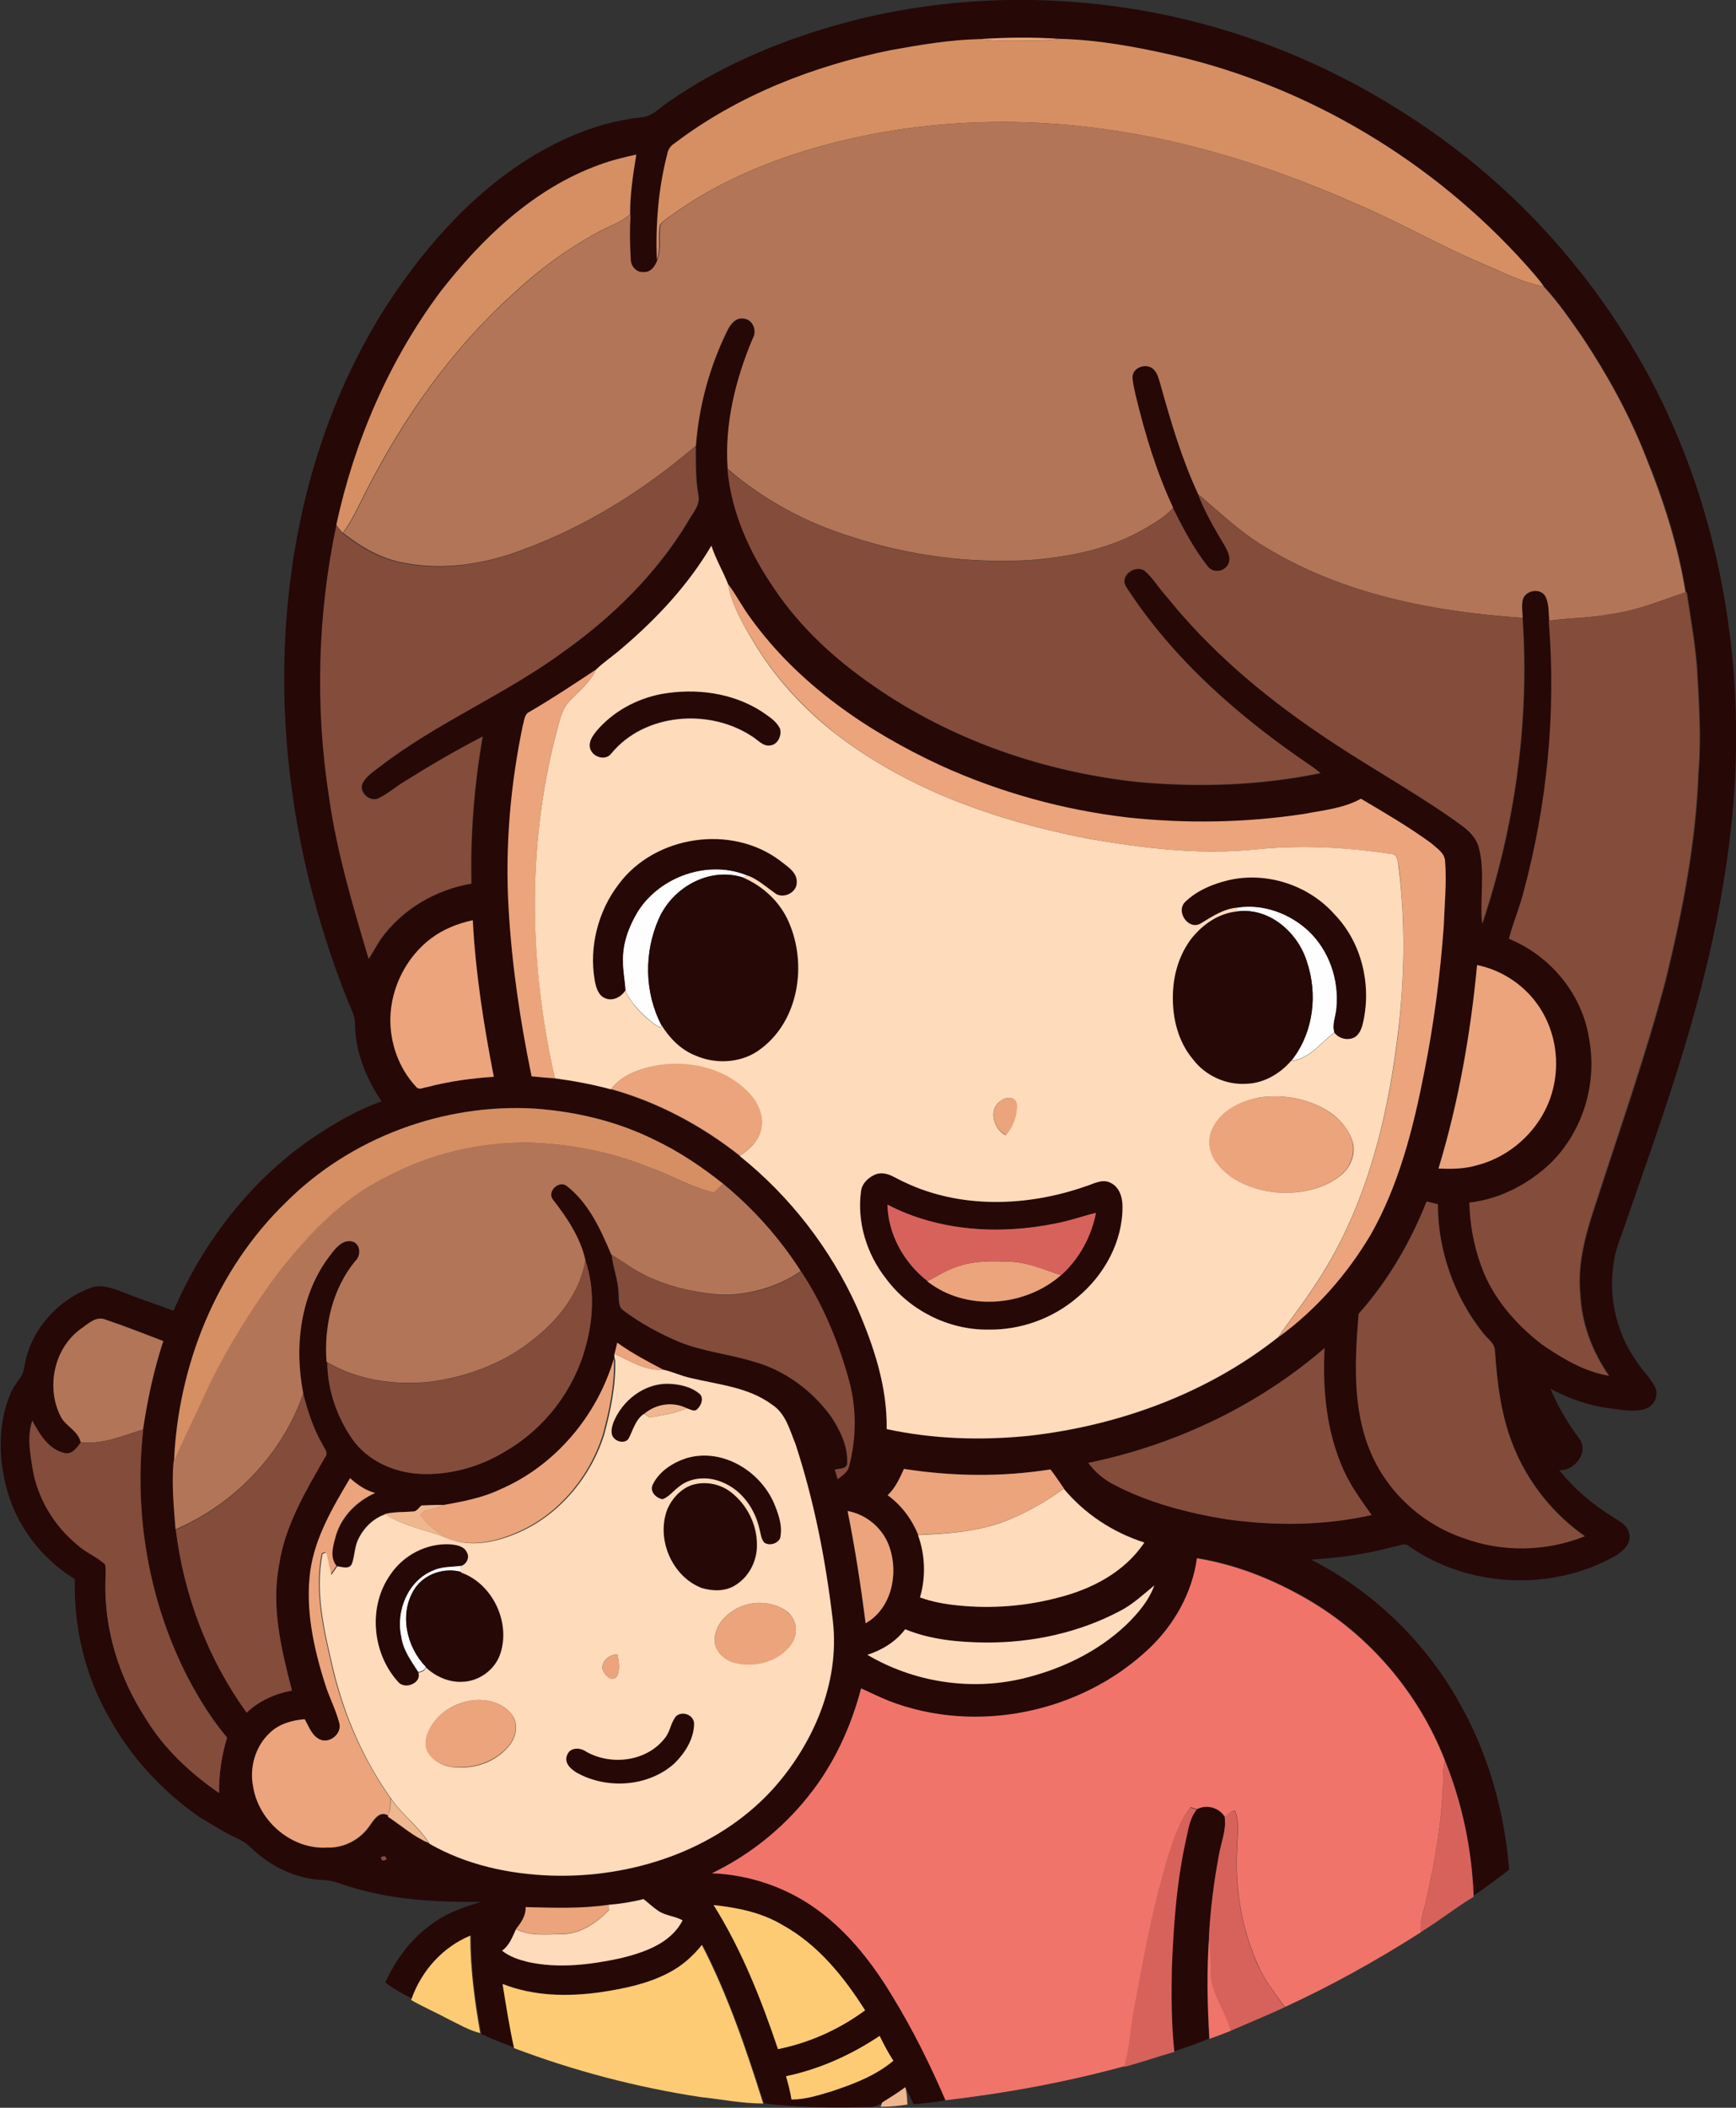<?xml version="1.0" encoding="utf-8"?>
<!-- Generator: Adobe Illustrator 19.2.0, SVG Export Plug-In . SVG Version: 6.00 Build 0)  -->
<svg version="1.1" id="Layer_1" xmlns="http://www.w3.org/2000/svg" xmlns:xlink="http://www.w3.org/1999/xlink" x="0px" y="0px"
	 viewBox="0 0 693.3 841.3" style="enable-background:new 0 0 693.3 841.3;" xml:space="preserve">
<rect x="0" y="0" width="693.3" height="841.3" fill="#333333" stroke="none"/>
<style type="text/css">
	.st0{fill:#FEFEFE;}
	.st1{fill:#260807;}
	.st2{fill:#D58F63;}
	.st3{fill:#EBA47B;}
	.st4{fill:#B37557;}
	.st5{fill:#844C3B;}
	.st6{fill:#FEDBBA;}
	.st7{fill:#D7625C;}
	.st8{fill:#EEB78E;}
	.st9{fill:#F0746A;}
	.st10{fill:#FCCB74;}
</style>
<path class="st0" d="M254.5,364.1c8.9-14.5,28.8-21.3,44.5-14.5c-0.6,0.1-1.9,0.4-2.6,0.5c-13.4-4.1-27.9,4.2-33.3,16.6
	c-5.9,13.3-5.8,29.4,1.1,42.4c-0.2,2-2.1-0.1-2.9-0.4c-4.7-3.6-9.1-7.9-11.6-13.4c-0.2-4-1.1-8-1-12
	C248.6,376.5,251,369.9,254.5,364.1z"/>
<path class="st0" d="M493.9,362.2c10.3-1.7,21.1,2.3,28.6,9.3c8.3,7.8,12.3,19.6,11.2,30.9c-0.2,3.2-1.8,6.5-0.8,9.7
	c-5.5,4-9.8,10.4-17,11.3l0.7-1.2c8-10.8,9.6-25.5,5.4-38.1c-3.5-11.8-15.1-22-28-20.3L493.9,362.2z"/>
<path class="st0" d="M173.1,626.6c3.4-1.5,7.2-1.2,10.8-1.8c0.1,0.7,0.3,2,0.3,2.6c-6.8-1.9-14.8,0.8-18.7,6.8
	c-6.2,9.7-3.2,23.1,4.5,31c-0.2,1.5-1.7,1.8-2.9,2.2c-2.9-4.5-6.2-8.9-6.9-14.4C158,642.9,163,630.6,173.1,626.6z"/>
<g>
	<g>
		<path class="st1" d="M340.7,8.2c47.8-12.1,98.7-10.7,146,3.1c37.8,11.1,73.2,30.2,103.6,55.3c27.3,22.7,50.2,50.7,67.3,81.8
			c22.2,40.7,33.8,86.8,35.5,133c1.7,42.3-5.6,84.5-17,125c-7.6,27.1-17.1,53.6-26.3,80.1c-2,6.2-4.9,12.2-5.5,18.7
			c-1.9,13.5,1.6,27.7,9.7,38.8c2.2,3.2,5,5.9,6.8,9.3c1.8,3.1,0.2,7.5-3.1,8.8c-4.8,1.9-10.1,0.5-15.1,0
			c-8.2-1.1-16.1-3.9-23.4-7.8c3,7.1,6.9,13.8,11.5,19.9c4,5.5-1.9,13-8,12.6c5.7,7.2,12.7,13.2,20.5,18.1c2.9,2,6.8,3.5,7.5,7.4
			c0.8,4.1-2.8,7.1-5.9,8.9c-25.4,14.2-58.9,12.5-82.6-4.4c-1.7-1-3.7,0.4-5.4,0.5c-10.8,3-22,4.5-33.2,5.2
			c24.5,12.5,45.1,32.3,58.7,56.2c11.9,20.6,18.5,44,20.4,67.6c-4.6,3.5-9.3,7-14.1,10.3c-0.7-18.5-4.6-37-11.5-54.2
			c-10.5-26.9-30.2-50-55.2-64.4c-13.6-7.8-28.3-13.7-43.8-16.2c-1.9,13.9-9.2,26.7-19.3,36.3c-27.1,25.6-69,34.3-103.8,20.8
			c-3.8-1.5-7.5-3.3-11.1-5c-4.1,15.6-11,30.6-21.2,43.2c-10.2,13-23.5,23.5-38.4,30.6c15.1,0.6,30.1,5.7,42.3,14.7
			c12.6,9.1,22.2,21.7,30.1,34.9c8,13.1,14.9,26.9,20.9,41c-4.2,0.8-8.5,1.2-12.7,1.6c-0.9-2-2-3.9-2.8-5.9l-0.3-1
			c-3,2.2-6.1,4.1-9.2,6.1c-1.4,0.8-2.9,1.8-4.6,1.9c-14.3,0.3-28.7,0.4-42.9-1.5c-6.8-21.6-14.1-43.1-24.5-63.3
			c-3.7,4.5-8.1,8.5-13.3,11.2c-8.5,4.4-17.9,6.3-27.2,7.7c-13,1.9-26.7,1.6-39-3.3c1.4,8.6,2.8,17.1,4.6,25.6
			c-4.5-1.8-9-3.4-13.4-5.5l-0.1-0.6c-2.4-12.8-4.1-25.8-4-38.9c-11,4.6-19.6,14.2-23.5,25.4c-3.7-1.9-7.5-3.9-10.8-6.5
			c4.3-9.7,11.1-18.4,19.9-24.3c5.5-3.8,11.9-5.9,18.3-7.9c-18,0.2-36.3-0.8-53.6-6.4c-3-1.1-6.1-2.2-9.4-2.3
			c-11-0.4-21.4-5.6-29.2-13.2c-1.6-1.6-3.5-2.7-5.5-3.6c-5.1-2.3-9.8-5.5-14.7-8.3c-14.8-10.3-27.4-23.9-36.1-39.7
			c-9.6-16.7-14.2-36.1-13.7-55.3c-13.7-8.4-24.1-22.2-27.7-38c-2.9-12-2.8-25.3,2.3-36.7c1.3-3.3,4.5-5.7,5.1-9.3
			c2-14.5,12.8-27.1,26.4-32.2c5.2-2,10.5,0.8,15.3,2.5c5.9,2.4,12.1,4.3,18,6.6c12-27.9,31.5-53,56.9-69.9
			c8.2-5.4,16.8-10.4,26.2-13.7c-6.1-9.1-10.5-19.6-10.6-30.6c0.1-3-1.2-5.6-2.4-8.3c-22.2-55-31.3-115.7-22.7-174.6
			c5.8-40.4,20.1-80,44-113.4c17.3-24.2,39.3-46,66.9-58.1c9.1-4,18.7-6.7,28.6-7.8c4.3-0.2,7.2-3.8,10.6-6
			C288.8,25.4,314.5,15,340.7,8.2z M355.8,20c-30.8,6.3-61,18-86.2,37.1c-1.5,1-2.6,2.4-2.9,4.2c-3.6,13.8-4.7,28.1-4.2,42.3
			c-0.8,2.5-2.7,5.3-5.7,5c-2.9,0.3-5.1-2.5-5-5.3c-0.4-5.9-0.4-11.8-0.1-17.7c0-8,1.2-16,2.5-23.9c-5,1.1-10,2.3-14.8,4.1
			c-26,9.3-46.7,29.2-63.3,50.8c-20.5,27.5-34.4,59.7-41.6,93.1c-7.5,35.6-8.4,72.5-2.9,108.5c3.1,22,9.5,43.3,15.8,64.5
			c1.7-2.6,3.1-5.4,4.9-8c8.5-11.7,21.8-19.6,36.1-22c-0.5-19.6,1.1-39.3,4.5-58.7c-10.7,5.5-21.1,11.6-31.3,18
			c-3.5,2.1-6.5,4.8-10.2,6.6c-3.5,1.7-8.2-2.5-6.4-6.1c1.5-2.8,4.3-4.5,6.7-6.4c23-17.8,50.4-29,73.8-46.2
			c19.4-13.9,36.9-31,49.3-51.6c1.8-3.4,5.2-6.7,4.2-10.9c-1.1-6.4-0.9-12.9-1-19.3c1.2-16,5.5-31.7,12.6-46.1
			c1.2-2.4,3.2-5.1,6.3-4.7c3.8,0.2,5.7,4.8,3.8,8c-6.9,16.3-11.3,34.1-10,52c1.5,17.3,8.9,33.5,18.6,47.7
			c10.5,15.6,24.6,28.5,40,39.1c30.9,21.4,67.5,34,104.7,38.1c24.5,2.3,49.4,1.5,73.5-3.5c-1.1-0.9-2.2-1.8-3.4-2.6
			c-28.6-19.4-55.4-42.6-74.2-71.7c-2.9-4.4,3.5-9.1,7.4-6.4c3.4,2.9,5.7,6.9,8.7,10.2c16.9,21.1,37.7,38.9,60.1,54.1
			c17.5,12.1,36.2,22.2,53.7,34.4c4.4,3.2,9.6,6.3,11,11.9c2.6,9.9,0.3,20.2,1.3,30.2c13.1-39.1,18.9-80.8,16.1-122
			c-0.1-2.4-0.5-4.9,0-7.2c0.9-3.8,6.9-5,9-1.5c1.6,3,1.3,6.5,1.6,9.8c3,36.3-0.6,73.2-10.1,108.4c-1.6,6.3-4.2,12.2-5.8,18.5
			c16.4,6.7,29.3,22.1,32,39.8c3.4,17.8-2.4,37-15.3,49.7c-8.8,8.4-20.4,14.4-32.5,15.8c0.2,8.7,1.7,17.4,4.8,25.5
			c4.5,12.5,13.6,23,24,31c8.2,5.6,17,11,26.9,12.6c-6.7-9.6-11-21-11.5-32.7c-1.3-12.5,2.4-24.7,6.3-36.4
			c9.5-29.4,19.8-58.5,27.7-88.4c6.7-27.3,12.2-55.1,13.2-83.3c1.1-14,0.2-28-0.6-42c-0.8-10.1-2.6-20-4.1-30l-0.4,0.1
			c-3-18.7-8.8-36.9-16-54.4c-6.6-16.8-15.4-32.7-25.4-47.7c-4.8-6.9-9.6-13.9-15.3-20c-2-3.1-4.5-5.8-7-8.5
			C572.6,64.6,523,34.7,468.9,22.2c-14.9-3.3-30.1-6.2-45.4-6.6c-10.7-0.7-21.4-0.7-32,0.1C379.3,15.9,367.5,17.9,355.8,20z
			 M248.2,258.9c-3.3,2.9-7,5.3-10.1,8.4c-8.8,5.8-17.5,11.6-26.6,16.9c-2.1,0.9-2.1,3.4-2.6,5.4c-5,23.9-7,48.5-5.7,72.9
			c1.2,22.6,4.6,45,9.2,67.2c3.1,0.3,6.2,0.6,9.3,0.8c7.6,1,15.1,2.4,22.4,4.4c18.7,5.2,36.2,14.6,51.4,26.6
			c20.1,16,36.2,36.9,46.8,60.3c6.7,15.3,12.2,31.8,11.9,48.7c18.5,4,37.8,4.6,56.6,2.7c36-4,71.5-16.9,99.9-39.5
			c14.9-10.8,27.2-24.9,36.6-40.6c11.5-20.2,17.2-42.9,21.6-65.6c3.8-19.1,6.3-38.5,7.7-58c0.3-8.6,1.3-17.3,0.5-25.9
			c-0.3-3.2-3.4-5-5.6-7c-8.9-6.5-18.5-12.1-28-17.7c-7,3.9-15.2,4.7-22.9,6.1c-23.1,3.5-46.8,3.9-70.1,1.4
			c-25.8-3.1-51.3-10.1-74.9-20.8c-29.1-13.5-56.7-32.3-75.7-58.6c-3.4-4.4-5.9-9.4-9.2-13.9c-2.1-5.1-4.9-9.9-6.6-15.2
			C274.8,233.5,262.1,247.1,248.2,258.9z M172.1,374.6c-9.8,7.4-15.9,19.4-16.1,31.7c-0.3,10,3.4,20.1,10.3,27.5
			c1,1.5,3,0.2,4.4,0.1c8.7-2.3,17.6-3.6,26.6-4.1c-4.1-20.6-7.4-41.5-8.4-62.5C182.8,368.6,177,370.9,172.1,374.6z M589.9,385.2
			c-2.6,27.5-7.4,54.8-15.5,81.3c5.1,0.2,10.3,0.2,15.3-1.3c15-3.9,27.5-16.5,30.7-31.7c2.5-11.4,0-23.8-6.9-33.1
			C607.9,392.6,599.3,387.1,589.9,385.2z M114.2,479.9C86.4,506.8,71,545.2,69.4,583.6c-0.8,9,0,18,0.8,26.9
			c3.3,26.2,12.9,51.7,28.3,73c5-4.7,11.4-7.6,18.1-8.8c-4.3-16.3-8.4-33.4-5.1-50.3c2.4-15.6,10.6-29.3,18.3-42.8
			c1.6-1.8-0.4-3.6-1.1-5.3c-3.6-6.2-5.8-13.1-7.6-20.1c-3.8-18.9-1.2-39.9,11-55.4c2.1-2.8,5.2-6.5,9.2-5c2.8,1.4,2.8,5.6,0.6,7.6
			c-9.2,11.1-12.5,26-11.5,40.2l0.3,0.2c0.1,10.8,3.8,21.7,10,30.6c6.1,8.7,16.6,13.4,27,13.9c12.1,0.6,24.4-2.9,34.6-9.3
			c15.4-9,27-24.3,31.6-41.5c3.1-11.1,3.6-23.4-0.1-34.4c-2-9.1-7.2-16.9-12.9-24.1c-2.6-3.2,2.3-8.1,5.5-5.5
			c8.8,6.8,13.5,17.3,17.7,27.3l0.1,0.1c0.5,5.2,2.7,10.2,2.7,15.5c0.2,2.3-0.2,5.2,2,6.7c6.7,5,14.1,9,21.7,12.3c9.6,4,20.1,5,30,8
			c12.5,3.4,23.5,11.5,31.1,21.9c3.7,5.5,6.9,12,6.5,18.9c-0.3,2.3-3.3,1.8-4.9,2.4c0.4,1.3,0.8,2.5,1.1,3.8
			c1.6-1.3,3.7-2.5,4.4-4.7c3-11.2,3.2-23.1,0.2-34.3c-4.2-15.5-10.4-30.6-19.3-44c-8.5-13.1-19-25-31.1-34.9
			c-8.5-6.8-17.6-12.9-27.5-17.6c-14.8-7.3-31.1-11.2-47.5-12.4C177.3,440.2,140.1,454,114.2,479.9z M542.6,524.4
			c-1.4,18.2-2.5,37.3,4.6,54.5c6.6,16.2,20.4,29.1,37,34.8c15.6,5.9,33.3,5.5,48.8-0.6c-12.6-8.9-22.6-21.3-28.4-35.6
			c-5-12.1-6.6-25.3-7.5-38.3c0-3.3-3.2-5-4.9-7.4c-11.4-14.4-17.9-32.8-17.9-51.2c-1.5-0.4-3-0.8-4.5-1.1
			C563.2,495.9,554.2,511.3,542.6,524.4z M32,530.6c-10.6,7.9-13.7,23.6-7.5,35.1c2.1,3.7,6.8,5.5,7.8,9.9c-1.5,2.2-3.4,5-6.5,4.3
			c-6.4-1.4-10-7.5-12.9-12.9c-2.1,6.2-1,12.8,0.1,19.1c2,11.8,8.5,22.6,17.7,30.2c3.4,3.2,7.9,4.8,11.3,8c0.4,2.3,0.2,4.6,0.1,6.9
			c-0.5,19.3,5.6,38.5,16.1,54.6c7.3,12,17.8,21.8,29.3,29.7c-0.1-7.5,1-15,3.2-22.1c-6.1-7.2-11.1-15.3-15.5-23.6
			c-15.7-30.3-21.8-65.4-18-99.3c1.8-12,4.3-23.8,8.1-35.3c-7.6-3-15.2-5.9-22.9-8.5C38.4,525,35.1,528.6,32,530.6z M245.4,540.4
			c0,0.6-0.1,1.7-0.1,2.3v-0.5c-6.8,22.8-23.5,42.8-45.4,52.3c-7.1,3.4-14.8,4.8-22.5,6.2c-3,0-6,0.1-9,0.2c-1,0.9-1.8,2.5-3.4,2.4
			c-3.8,0.3-7.5,0.1-11.2,1c-4.9,1.6-8.8,5.6-11,10.2c-1.4,3-1.3,6.4-2.4,9.5c-0.9,2.5-4,1.2-5.9,1.1c-2.9-3.6-1.4-8.4-0.2-12.3
			c2.4-7.6,8.5-13.6,15.6-16.8c-3.8-1-7.1-3.3-10-5.9c-6.9,11.6-14,23.6-15.8,37.2c-2,15.2,1.3,30.5,5.9,45
			c1.6,5.2,4.1,10.1,5.6,15.3c1.5,4.2-3.6,8.6-7.6,6.9c-3.2-1.5-4.4-5.2-6.1-8.1c-5,0.4-10.1,1.9-13.8,5.3c-5.9,5.4-8.4,14-6.8,21.7
			c2.2,13.7,15.5,25.1,29.5,24.2c6.8,0.2,13.5-3.4,17.2-9c1.6-2.3,3.9-5.8,7.2-3.8l-0.1,0.5c5.4,3.5,10.3,8,16.3,10.5l0.1,0.2
			c14.7,8.4,31.7,12.1,48.4,12.7c32.2,1.1,65.9-9.9,88.2-33.9c16.6-18.1,27.4-42.9,24.5-67.8c-2.8-23.9-7.3-47.7-14.9-70.5
			c-2.3-5.6-3.9-12.2-9.3-15.7c-9.4-7.1-21.5-8-32.6-10.7c-3.7-0.8-7.2-2.5-10.9-3.3c-6.3-3.4-12.6-6.6-18.4-10.8
			C246.1,537.4,245.7,538.9,245.4,540.4z M434.6,583.9c2.8,3.8,6.4,6.8,10.6,8.9c13.9,7.1,29.2,11.1,44.5,13.6
			c19.2,2.7,39,2.6,58-1.7c-3.9-5.7-8.1-11.2-11-17.5c-7-15.3-8.7-32.5-7.8-49.1C502.2,561.2,469.2,576.8,434.6,583.9z M361,586.3
			c-1.7,3.8-3.4,7.6-6.5,10.5c5.5,4,9.6,9.5,12.2,15.8c2.8,8,3.2,16.8,0.8,24.9c4.9,1.8,10,2.7,15.2,3.2c13.5,1.4,27.2,0.3,40.3-3.2
			c13.3-3.4,26.3-10.2,34.1-21.9c-12.5-4-23.8-11.4-32.2-21.5c-1.8-2.5-3.4-5.2-5.4-7.6C400.1,589.6,380.3,589.3,361,586.3z
			 M338.5,603.1c2.9,14.8,5.2,29.8,7.2,44.8c10.3-5.8,13.3-19.6,9.6-30.2C352.9,610.2,346.3,604.6,338.5,603.1z M447.3,643
			c-16.4,8.7-35.1,12.7-53.5,12.7c-10.9-0.1-22.1-1.1-32.3-5.3c-3.8,5-9.2,8.3-15.1,10.2c18.4,10.8,40.8,14.3,61.5,9.6
			c15.4-3.6,30.4-10.6,41.9-21.6c4.6-4.5,9-9.6,11.2-15.7C456.6,636.4,452.4,640.4,447.3,643z M152.1,741.4c0.2,1.3,1,1.5,2.3,0.7
			C154.1,740.8,153.4,740.6,152.1,741.4z M243,760.3c-11,1.6-22.1,1.1-33.1,0.9c0.2,3.4-1.8,6.2-3.8,8.8c-1.5,3.1-2.7,6.5-5.6,8.6
			c3,2.4,6.7,3.6,10.3,4.5c12.2,2.7,25,1.2,37.1-1.5c9.4-2.3,20-5.9,24.7-15.1c-3.2-1.8-7.1-1.8-10-4c-2-1.4-3.7-3.1-5.6-4.5
			C252.4,759.2,247.7,759.9,243,760.3z M285,760.4c11.2,17.9,18.9,37.6,25.7,57.5c12.6-2.6,24.5-7.9,34.8-15.5
			c-8.5-13.4-18.8-26.2-32.9-34C304.3,763.4,294.6,761.4,285,760.4z M313.9,828.7c0.9,3.1,1.7,6.2,2.2,9.4c5.5,0,10.9-1.8,16.1-3.3
			c8.7-2.9,17.5-6.2,24.6-12.2c-2.1-3.1-3.8-6.5-5.5-9.9C340,820.2,327.3,825.9,313.9,828.7z"/>
	</g>
	<path class="st1" d="M452.3,150.4c0.2-3.9,5.7-5.6,8.4-2.9c1.5,1.5,2,3.6,2.6,5.5c4.2,15,8.6,30.1,15.2,44.3
		c2.8,7.2,6.7,14,10.7,20.6c1.3,2.3,2.9,5.5,1,8c-1.9,2.6-6,2.8-7.9,0.1c-5.6-7-9.8-15.1-13.8-23.2c-6.7-14.4-11.3-29.6-15-45
		C452.9,155.3,452.3,152.8,452.3,150.4z"/>
	<path class="st1" d="M264.2,277c13.5-2.4,28.2-0.6,39.9,6.9c2.7,1.9,5.8,3.7,7.3,6.8c0.8,2.6-0.7,6.2-3.6,6.7
		c-3.1,0.7-5.2-2.2-7.6-3.6c-17-11.3-42.8-9.4-56.1,6.8c-2.4,3.3-7.9,1.5-8.6-2.3c-0.5-2.5,1.1-4.8,2.6-6.6
		C244.8,284.1,254.2,278.9,264.2,277z"/>
	<path class="st1" d="M247.1,352.9c14.5-19.4,45-23.9,64.4-9.3c2.8,2.3,6.9,4.5,6.7,8.7c0.1,4.2-5.5,6.8-8.7,4.3
		c-3.4-2.5-6.6-5.3-10.5-6.9c-15.7-6.9-35.6,0-44.5,14.5c-3.4,5.8-5.9,12.4-5.7,19.2c-0.1,4,0.8,8,1,12c-1.6,2.6-4.9,4.4-7.9,3.1
		c-2.9-1.1-3.8-4.4-4.3-7.2C235.2,377.9,238.8,363.6,247.1,352.9z"/>
	<path class="st1" d="M263.1,366.8c5.4-12.4,19.9-20.7,33.3-16.6c8.1,3.4,15.1,9.7,18.6,17.9c7.4,16.8,4.1,39.1-11.1,50.6
		c-7.3,5.7-17.8,6.4-26.2,2.7c-5.7-2.3-10.2-7-13.5-12.1C257.3,396.2,257.2,380.1,263.1,366.8z"/>
	<path class="st1" d="M490.7,351.3c15.2-3.5,32,2,42.4,13.7c10.6,11.1,14.6,27.6,11.5,42.5c-0.5,2.4-1.2,4.9-3.3,6.4
		c-2.7,1.6-6.4,0.8-8.3-1.7c-1.1-3.2,0.5-6.5,0.8-9.7c1.2-11.2-2.9-23.1-11.2-30.9c-7.5-7-18.3-11-28.6-9.3
		c-5.4,0.5-9.9,3.6-14.4,6.3c-4.9,3-10.2-4.9-6.1-8.7C478.1,355.3,484.4,352.7,490.7,351.3z"/>
	<path class="st1" d="M475.9,374.5c4.5-5.6,10.8-10,18.1-10.7c12.9-1.8,24.4,8.4,28,20.3c4.2,12.6,2.6,27.3-5.4,38.1
		c-4.6,5.8-11.4,10.1-18.9,10.3c-8.1,0.6-16.4-3.3-21.3-9.8c-5.9-7-8.2-16.4-8-25.4C468.5,389.3,470.9,381,475.9,374.5z"/>
	<g>
		<path class="st1" d="M349.8,468.7c4.2-1.5,7.9,1.7,11.5,3.2c22.5,10.7,49.1,9.7,72.3,1.6c3.2-1,6.8-3.2,10.1-1.3
			c3.4,1.7,4.6,5.7,4.6,9.3c0.1,14.1-7.4,27.6-18.1,36.4c-9.8,8.4-22.6,13-35.5,12.8c-15.9,0.2-31.5-7.7-40.9-20.4
			c-7.7-9.8-11.6-22.7-9.9-35.1C344.5,472.1,347.1,469.8,349.8,468.7z M354.4,480.8c0.2,12,6.6,23.3,15.9,30.6
			c15.4,12.2,39,10.4,53.4-2.4c7.2-6.5,12.1-15.4,13.9-24.9c-5.4,1.3-10.5,3.2-16,4.2C399.3,492.9,375,491.5,354.4,480.8z"/>
	</g>
	<path class="st1" d="M245,567.7c3.5-8.6,12.2-15.4,21.7-15.2c4.5,0.1,9.4,1.1,12.9,4.2c1.5,1.7,0.4,4.4-1,5.8
		c-1.1,1.5-3,0.1-4.4-0.2c-5.5-2.8-12.3-1.9-17,2.2c-3.3,2.2-4.3,6.2-6,9.6c-1.1,2.3-4.6,1.8-6,0.1
		C243.6,572.2,244.3,569.6,245,567.7z"/>
	<path class="st1" d="M274.2,582c14.7-4.3,30.2,5.6,35.5,19.3c1.6,4.1,3,8.6,1.9,12.9c-1.2,2.1-4.4,3-6.3,1.6
		c-1.3-1.5-1.4-3.6-1.9-5.4c-1.8-8-7.1-15.6-14.9-18.7c-5.6-2.5-12.7-2.1-17.5,2c-2.1,1.5-3.8,3.8-6.3,4.8c-2.6-0.5-5.3-3.2-3.9-5.9
		C263.3,587.2,268.7,583.7,274.2,582z"/>
	<path class="st1" d="M276.1,592.8c5.2-1.7,11.3-0.7,15.6,2.6c6.4,4.9,10.5,12.8,10.5,20.9c0.2,6.4-2.9,12.8-8.4,16.2
		c-4,2.7-9.3,2.6-13.8,1.2c-11.9-4.7-18.2-19.7-13.5-31.6C268.4,598.1,271.8,594.4,276.1,592.8z"/>
	<path class="st1" d="M155.9,628.5c5.2-7.7,14.5-12.6,23.8-12.2c2.5,0.2,5.6,0.7,6.8,3.3c1.2,2.1-0.3,4.9-2.6,5.4
		c-3.6,0.5-7.4,0.2-10.8,1.8c-10.2,4-15.2,16.3-12.9,26.6c0.7,5.4,4,9.9,6.9,14.4c1.3,4.2-5.6,7-8.2,3.5
		C148.6,659.8,146.9,641.1,155.9,628.5z"/>
	<path class="st1" d="M165.6,634.3c3.9-6.1,11.9-8.7,18.7-6.8c12.4,4.4,19.7,19.6,15.7,32.1c-2,6.5-8.4,11.3-15.2,11.5
		c-5.5,0.4-10.8-2-14.7-5.8C162.3,657.4,159.3,644,165.6,634.3z"/>
	<path class="st1" d="M270.1,684.9c2.7-2.2,7.3-0.2,7.1,3.4c-0.2,6-3.6,11.5-7.9,15.6c-10.4,9.3-26.9,10.4-38.9,3.7
		c-2.4-1.3-5.3-4-3.9-7.1c1.2-3.1,5.2-3.1,7.5-1.4c9.9,5.7,24.2,4.1,31.4-5.2C267.7,691.3,267.8,687.5,270.1,684.9z"/>
	<path class="st1" d="M477.9,722.2c4-2,8.8-0.7,11.2,3.1c0.7,5.1-1.5,10-2.3,15c-2,10.8-3.4,21.7-4,32.6c-1,13.6-0.7,27.2,0.1,40.8
		c-4.6,1.9-9.3,3.5-14,5.1c-1.2-11.1-1.2-22.3-1-33.4c0.7-17.7,2-35.5,6-52.8C474.8,729,475.6,725.2,477.9,722.2z"/>
</g>
<g>
	<path class="st2" d="M355.8,20c11.7-2.1,23.5-4.1,35.4-4.4c3.5,0.4,7,0.7,10.6,0.6c7.2-0.2,14.4,0.4,21.5-0.7
		c15.3,0.4,30.5,3.2,45.4,6.6c54.1,12.5,103.8,42.4,140.8,83.7c2.4,2.8,4.9,5.5,7,8.5c-8.7-1.5-16.5-5.8-24.5-9.1
		c-17.3-7.3-33.6-16.8-50.9-24.1C506.9,66,470.9,54.8,433.7,50.6c-39.1-4.5-79.4-1.2-116.9,11.1c-16.8,5.6-33.1,13.1-47.5,23.4
		c-2,1.4-4.1,2.7-5.7,4.5c-1.1,4.6,0.4,9.6-1.3,14.1c-0.5-14.2,0.6-28.5,4.2-42.3c0.3-1.8,1.4-3.3,2.9-4.2
		C294.7,38,324.9,26.3,355.8,20z"/>
	<path class="st2" d="M239.3,65.8c4.8-1.8,9.8-3,14.8-4.1c-1.3,7.9-2.5,15.9-2.5,23.9c-3.9,3.3-8.8,4.8-13.2,7.3
		c-12.2,6.6-23.4,14.9-33.5,24.4c-24.5,22-43.7,49.3-58.6,78.5c-3,5.7-5.5,11.7-9.4,16.9c-0.9-1-1.8-2.1-2.6-3.2
		c7.2-33.4,21.1-65.6,41.6-93.1C192.5,95.1,213.2,75.2,239.3,65.8z"/>
	<path class="st2" d="M114.2,479.9c25.9-25.9,63.1-39.6,99.6-37.4c16.4,1.2,32.8,5.1,47.5,12.4c9.9,4.7,19,10.8,27.5,17.6
		c-1.2,1.1-2.4,2.3-3.6,3.5c-8.9-1.9-16.8-6.9-25.3-9.8c-15.3-6.3-31.7-9.5-48.1-10.1c-20.1-0.3-40.4,4.5-58.1,14.1
		c-17,8.4-30.3,22.5-41.8,37.3c-10.8,14.4-20.4,29.7-28.3,45.9c-4.6,10.2-9.6,20.2-14.1,30.4C71,545.2,86.4,506.8,114.2,479.9z"/>
</g>
<g>
	<path class="st3" d="M391.2,15.6c10.6-0.7,21.4-0.8,32-0.1c-7.1,1-14.3,0.5-21.5,0.7C398.2,16.3,394.7,16,391.2,15.6z"/>
	<path class="st3" d="M290.7,233c3.3,4.4,5.9,9.5,9.2,13.9c19,26.3,46.6,45.1,75.7,58.6c23.7,10.8,49.1,17.8,74.9,20.8
		c23.3,2.5,46.9,2.1,70.1-1.4c7.8-1.5,15.9-2.2,22.9-6.1c9.5,5.6,19.1,11.2,28,17.7c2.2,2,5.3,3.8,5.6,7c0.7,8.6-0.2,17.3-0.5,25.9
		c-1.4,19.5-3.9,38.9-7.7,58c-4.4,22.6-10.1,45.4-21.6,65.6c-9.4,15.7-21.7,29.8-36.6,40.6c4.5-6.8,9.7-13.1,14.1-20
		c19.9-29.4,29.1-64.7,33.4-99.6c2.7-22.4,3.2-45.2,0.5-67.7c-0.5-2.2-0.4-5.5-3.3-5.5c-18-2.6-36.4-3.6-54.6-1.7
		c-22.2,2.2-44.6-0.6-66.4-4.4c-36.4-7.1-72.8-19.7-102.1-43c-12.3-10.1-23.3-22-31.4-35.7C296.5,248.9,292.2,241.4,290.7,233z"/>
	<path class="st3" d="M211.5,284.1c9.1-5.3,17.8-11.1,26.6-16.9c-2.4,4.9-6.5,8.4-10.3,12.3c-4,3.9-4.6,9.7-6.1,14.9
		c-11.3,44.4-10.1,91.4-0.1,136c-3.1-0.2-6.2-0.5-9.3-0.8c-4.6-22.2-7.9-44.6-9.2-67.2c-1.4-24.4,0.7-49,5.7-72.9
		C209.4,287.6,209.4,285,211.5,284.1z"/>
	<path class="st3" d="M172.1,374.6c4.9-3.7,10.7-6,16.7-7.3c1.1,21,4.4,41.9,8.4,62.5c-9,0.6-17.9,1.8-26.6,4.1
		c-1.4,0.1-3.3,1.4-4.4-0.1c-6.9-7.3-10.5-17.5-10.3-27.5C156.2,394.1,162.3,382,172.1,374.6z"/>
	<path class="st3" d="M589.9,385.2c9.4,1.9,18,7.4,23.7,15.1c7,9.4,9.4,21.8,6.9,33.1c-3.2,15.3-15.7,27.9-30.7,31.7
		c-5,1.5-10.2,1.5-15.3,1.3C582.5,440,587.3,412.7,589.9,385.2z"/>
	<path class="st3" d="M262.7,425.1c12.2-2.1,25.6,0.8,34.8,9.3c4.3,4,7.8,9.8,6.7,15.8c-0.9,4.9-4.8,8.4-8.7,11.1
		c-15.2-12-32.7-21.4-51.4-26.6C248.4,428.8,255.8,426.5,262.7,425.1z"/>
	<path class="st3" d="M503.1,438c9.6-1.3,19.9,0.5,28,6c4.2,2.8,7.6,6.9,9,11.8c1.3,5.1-1.1,10.7-5.3,13.8
		c-7.5,5.7-17.5,7.2-26.7,6.2c-8.4-1.2-17.1-4.6-22.3-11.6c-3.2-4-3.9-9.7-1.5-14.2C487.9,442.9,495.7,439.3,503.1,438z"/>
	<path class="st3" d="M399.7,439.4c1.9-1.8,6.1-1.8,6.5,1.3c0.2,4.5-1.4,9.1-4.5,12.3C396.8,450.9,394.6,442.5,399.7,439.4z"/>
	<path class="st3" d="M382.7,505.4c6.8-2.3,14-2.1,21-1.8c7,0.3,13.5,3.2,20,5.4c-14.5,12.7-38.1,14.5-53.4,2.4
		C374.5,509.3,378.3,506.7,382.7,505.4z"/>
	<path class="st3" d="M245.4,540.4c0.4-1.5,0.8-3,1.1-4.5c5.8,4.2,12.1,7.5,18.4,10.8C257.8,547.3,251.6,543.2,245.4,540.4z"/>
	<path class="st3" d="M245.2,542.2v0.5c0.3,10.1-1.8,20.1-4.4,29.8c-5.6,17.9-19.1,33.6-36.9,40.2c-8.2,3.2-17.7,4.7-26.1,1.1
		c-3.6-2.7-7.4-5.4-10-9.1c0.4-0.4,1.1-1.1,1.4-1.5c2.7-0.6,5.4-1.4,8-2.5c7.6-1.4,15.4-2.8,22.5-6.2
		C221.8,585,238.5,565,245.2,542.2z"/>
	<path class="st3" d="M361,586.3c19.3,3,39.1,3.3,58.5,0.2c1.9,2.4,3.6,5.1,5.4,7.6c-7.6,5.6-15.9,10.3-24.8,13.5
		c-10.7,3.9-22.1,4.5-33.4,5c-2.6-6.3-6.7-11.8-12.2-15.8C357.5,594,359.3,590.1,361,586.3z"/>
	<path class="st3" d="M139.8,590c2.9,2.6,6.2,4.9,10,5.9c-7.2,3.2-13.3,9.2-15.6,16.8c-1.1,4-2.7,8.8,0.2,12.3
		c-0.8,1.1-1.6,2.3-2.4,3.4c-0.6-3-1.3-5.9-2-8.9c-0.4,0.1-1.2,0.4-1.5,0.5c-3.1,15.4,0.8,31.1,4.3,46.1
		c4.4,18.5,12.2,36.1,23.1,51.6c0,2.3,0,4.7-0.9,6.9c-3.3-2-5.6,1.5-7.2,3.8c-3.7,5.7-10.4,9.3-17.2,9
		c-14.1,0.9-27.3-10.5-29.5-24.2c-1.6-7.8,0.9-16.3,6.8-21.7c3.7-3.5,8.8-4.9,13.8-5.3c1.6,2.9,2.8,6.6,6.1,8.1
		c4,1.8,9.1-2.6,7.6-6.9c-1.4-5.3-4-10.1-5.6-15.3c-4.6-14.5-7.9-29.8-5.9-45C125.8,613.6,132.9,601.6,139.8,590z"/>
	<path class="st3" d="M338.5,603.1c7.7,1.4,14.3,7.1,16.8,14.6c3.6,10.6,0.7,24.4-9.6,30.2C343.8,632.9,341.5,618,338.5,603.1z"/>
	<path class="st3" d="M297.1,640.8c5.8-2,12.6-1.3,17.4,2.7c2.4,1.9,3.6,4.9,3.3,7.9c-0.2,3.9-3,7-6,9.2c-5.3,3.7-12.3,4.9-18.5,3.2
		c-4.2-1.2-8.1-4.8-7.9-9.4C285.7,647.8,291.2,642.8,297.1,640.8z"/>
	<path class="st3" d="M240.5,665.4c0.6-2.9,3.2-5.1,6.1-5.1c0.5,2.9,1.2,6-0.2,8.8C243.9,671.9,240.7,668,240.5,665.4z"/>
	<path class="st3" d="M188,678.8c6.1-1,13.5,0.7,16.9,6.3c2.2,4,0.8,9-2.2,12.2c-5.6,6.4-14.7,9-23,7.8c-3.8-0.7-7.7-2.8-9.3-6.5
		c-1-2.8-0.4-6,1-8.6C174.7,683.9,181.3,679.9,188,678.8z"/>
	<path class="st3" d="M209.9,761.2c11,0.3,22.1,0.7,33.1-0.9c0.1,0.5,0.3,1.4,0.3,1.9c-4.9,5.1-11.2,9.5-18.5,9.7
		c-6.2,0.1-13,1-18.7-2C208.1,767.4,210.1,764.6,209.9,761.2z"/>
</g>
<g>
	<path class="st4" d="M316.9,61.7c37.5-12.3,77.7-15.6,116.9-11.1C470.9,54.8,506.9,66,541,81.1c17.3,7.3,33.6,16.8,50.9,24.1
		c8,3.3,15.8,7.6,24.5,9.1c5.7,6.1,10.5,13.1,15.3,20c10,15,18.8,30.9,25.4,47.7c7.1,17.5,13,35.7,16,54.4
		c-9.8,3.3-19.5,7.4-29.9,8.7c-8.1,1.6-16.3,1.5-24.5,2.6c-0.3-3.3,0-6.8-1.6-9.8c-2.1-3.5-8-2.3-9,1.5c-0.5,2.4-0.1,4.8,0,7.2
		c-35.8-2.4-72.3-9.5-103.2-28.5c-9.7-5.8-17.9-13.7-26.4-20.9c-6.6-14.2-11-29.2-15.2-44.3c-0.6-1.9-1.1-4.1-2.6-5.5
		c-2.6-2.6-8.2-1-8.4,2.9c0,2.5,0.7,4.9,1.2,7.3c3.7,15.4,8.3,30.7,15,45c-2.8,3.4-6.7,5.6-10.5,7.9c-13.9,8.4-30.2,11.7-46.2,13
		c-24.3,1.5-48.8-1.7-71.9-9.3c-18-5.6-35-14.7-49.3-27.1c-1.3-17.8,3.1-35.6,10-52c1.9-3.1,0-7.8-3.8-8c-3.1-0.4-5.1,2.3-6.3,4.7
		c-7.1,14.4-11.4,30.1-12.6,46.1c-20.5,17.5-43.6,32.1-68.9,41.4c-15.3,5.9-32.2,8.5-48.3,5.2c-8.8-1.7-16.7-6.3-23.6-11.8
		c3.9-5.2,6.4-11.2,9.4-16.9c14.9-29.2,34.1-56.6,58.6-78.5c10.1-9.5,21.3-17.9,33.5-24.4c4.4-2.5,9.3-4.1,13.2-7.3
		c-0.3,5.9-0.3,11.8,0.1,17.7c-0.1,2.7,2.1,5.5,5,5.3c3,0.3,4.9-2.5,5.7-5c1.7-4.5,0.3-9.5,1.3-14.1c1.6-1.8,3.7-3.1,5.7-4.5
		C283.8,74.8,300.1,67.3,316.9,61.7z"/>
	<path class="st4" d="M153.6,470.1c17.7-9.6,38-14.4,58.1-14.1c16.5,0.6,32.9,3.9,48.1,10.1c8.6,3,16.4,7.9,25.3,9.8
		c1.2-1.2,2.4-2.3,3.6-3.5c12.1,9.9,22.7,21.8,31.1,34.9c-6.9,4.8-15,7.8-23.3,8.9c-7.5,1.3-15.1,0-22.5-1.5
		c-8.7-2-17.1-5.3-24.4-10.5c-1.8-1.2-3.6-2.3-5.4-3.4l-0.1-0.1c-4.2-10-9-20.5-17.7-27.3c-3.2-2.6-8.2,2.3-5.5,5.5
		c5.6,7.2,10.9,15.1,12.9,24.1c-2.1,12.6-10.4,23.3-20.2,31.1c-11.8,9.8-26.7,15.4-41.8,17.4c-14,1.5-28.8-0.6-41.1-7.8l-0.3-0.2
		c-1-14.2,2.3-29,11.5-40.2c2.2-2,2.2-6.2-0.6-7.6c-4-1.5-7.1,2.2-9.2,5c-12.1,15.4-14.7,36.5-11,55.4c-8.3,24.2-27.5,44.2-51,54.3
		c-0.7-9-1.6-18-0.8-26.9c4.5-10.2,9.5-20.2,14.1-30.4c7.9-16.2,17.5-31.5,28.3-45.9C123.3,492.6,136.6,478.5,153.6,470.1z"/>
	<path class="st4" d="M32,530.6c3-2,6.3-5.6,10.3-3.8c7.7,2.6,15.3,5.6,22.9,8.5c-3.8,11.5-6.3,23.3-8.1,35.3
		c-8.1,2.4-16.2,6.1-24.9,5c-1-4.4-5.7-6.2-7.8-9.9C18.3,554.2,21.4,538.5,32,530.6z"/>
</g>
<g>
	<path class="st5" d="M208.9,219.5c25.3-9.4,48.4-23.9,68.9-41.4c0,6.4-0.2,12.9,1,19.3c1,4.2-2.4,7.5-4.2,10.9
		c-12.4,20.6-29.8,37.7-49.3,51.6c-23.4,17.3-50.7,28.4-73.8,46.2c-2.4,1.9-5.2,3.6-6.7,6.4c-1.9,3.7,2.9,7.9,6.4,6.1
		c3.7-1.8,6.7-4.5,10.2-6.6c10.2-6.4,20.6-12.5,31.3-18c-3.4,19.4-4.9,39-4.5,58.7c-14.3,2.4-27.6,10.2-36.1,22
		c-1.7,2.6-3.2,5.3-4.9,8c-6.3-21.2-12.7-42.5-15.8-64.5c-5.6-35.9-4.6-72.9,2.9-108.5c0.8,1.1,1.7,2.2,2.6,3.2
		c6.9,5.6,14.8,10.1,23.6,11.8C176.7,228,193.6,225.3,208.9,219.5z"/>
	<path class="st5" d="M290.5,187.2c14.3,12.4,31.3,21.4,49.3,27.1c23.1,7.6,47.6,10.8,71.9,9.3c16-1.3,32.3-4.6,46.2-13
		c3.8-2.2,7.7-4.4,10.5-7.9c4,8,8.2,16.1,13.8,23.2c1.9,2.7,6,2.6,7.9-0.1c1.9-2.5,0.3-5.6-1-8c-4-6.6-7.9-13.4-10.7-20.6
		c8.5,7.3,16.8,15.1,26.4,20.9c30.9,19,67.5,26.1,103.2,28.5c2.8,41.2-3,82.9-16.1,122c-1-10,1.3-20.4-1.3-30.2
		c-1.4-5.6-6.6-8.8-11-11.9c-17.4-12.1-36.2-22.3-53.7-34.4c-22.3-15.2-43.1-32.9-60.1-54.1c-3.1-3.3-5.3-7.3-8.7-10.2
		c-3.9-2.7-10.3,2-7.4,6.4c18.9,29.2,45.6,52.4,74.2,71.7c1.1,0.8,2.2,1.7,3.4,2.6c-24.1,5-49.1,5.8-73.5,3.5
		c-37.3-4.1-73.8-16.7-104.7-38.1c-15.5-10.6-29.6-23.5-40-39.1C299.4,220.7,292,204.5,290.5,187.2z"/>
	<path class="st5" d="M643.2,245.1c10.4-1.3,20.1-5.4,29.9-8.7l0.4-0.1c1.5,10,3.3,20,4.1,30c0.8,14,1.8,28,0.6,42
		c-1,28.2-6.5,56-13.2,83.3c-8,29.9-18.2,59-27.7,88.4c-3.9,11.7-7.5,23.9-6.3,36.4c0.5,11.8,4.8,23.1,11.5,32.7
		c-10-1.7-18.8-7-26.9-12.6c-10.4-8.1-19.5-18.5-24-31c-3-8.1-4.6-16.8-4.8-25.5c12.2-1.4,23.7-7.4,32.5-15.8
		c12.9-12.7,18.7-31.9,15.3-49.7c-2.7-17.7-15.5-33.1-32-39.8c1.6-6.3,4.2-12.2,5.8-18.5c9.5-35.2,13.1-72.1,10.1-108.4
		C626.8,246.6,635.1,246.7,643.2,245.1z"/>
	<path class="st5" d="M542.6,524.4c11.7-13.1,20.7-28.5,27.1-44.8c1.5,0.4,3,0.7,4.5,1.1c0,18.4,6.5,36.8,17.9,51.2
		c1.7,2.4,4.9,4.1,4.9,7.4c0.9,13,2.5,26.1,7.5,38.3c5.8,14.3,15.8,26.8,28.4,35.6c-15.5,6.2-33.1,6.5-48.8,0.6
		c-16.5-5.7-30.4-18.6-37-34.8C540,561.7,541.1,542.6,542.6,524.4z"/>
	<path class="st5" d="M244.3,500.9c1.9,1.1,3.7,2.2,5.4,3.4c7.3,5.2,15.7,8.5,24.4,10.5c7.4,1.5,15,2.9,22.5,1.5
		c8.4-1,16.4-4.1,23.3-8.9c8.9,13.4,15.1,28.5,19.3,44c3,11.2,2.8,23.1-0.2,34.3c-0.7,2.2-2.7,3.3-4.4,4.7c-0.4-1.3-0.8-2.6-1.1-3.8
		c1.6-0.5,4.6-0.1,4.9-2.4c0.4-6.8-2.8-13.3-6.5-18.9c-7.6-10.4-18.6-18.5-31.1-21.9c-9.9-3-20.4-4-30-8
		c-7.7-3.3-15.1-7.3-21.7-12.3c-2.2-1.5-1.8-4.4-2-6.7C247,511.1,244.9,506.1,244.3,500.9z"/>
	<path class="st5" d="M233.8,503.1c3.8,11,3.2,23.3,0.1,34.4c-4.6,17.2-16.2,32.5-31.6,41.5c-10.3,6.4-22.5,9.9-34.6,9.3
		c-10.4-0.6-20.9-5.2-27-13.9c-6.2-8.9-9.9-19.7-10-30.6c12.3,7.2,27.1,9.3,41.1,7.8c15.1-2,30-7.6,41.8-17.4
		C223.4,526.4,231.7,515.8,233.8,503.1z"/>
	<path class="st5" d="M434.6,583.9c34.6-7.1,67.6-22.7,94.4-45.8c-0.9,16.6,0.8,33.8,7.8,49.1c2.9,6.3,7,11.9,11,17.5
		c-19,4.3-38.8,4.4-58,1.7c-15.4-2.5-30.6-6.4-44.5-13.6C441,590.7,437.4,587.6,434.6,583.9z"/>
	<path class="st5" d="M121.1,556.3c1.8,7,4,13.8,7.6,20.1c0.7,1.6,2.7,3.5,1.1,5.3c-7.7,13.5-16,27.2-18.3,42.8
		c-3.3,16.9,0.9,34,5.1,50.3c-6.7,1.2-13.1,4.1-18.1,8.8c-15.5-21.4-25.1-46.9-28.3-73C93.6,600.4,112.8,580.5,121.1,556.3z"/>
	<path class="st5" d="M13,586.2c-1-6.3-2.2-13-0.1-19.1c2.9,5.3,6.5,11.5,12.9,12.9c3.1,0.6,4.9-2.2,6.5-4.3c8.7,1,16.7-2.7,24.9-5
		c-3.8,33.9,2.3,69,18,99.3c4.4,8.3,9.4,16.4,15.5,23.6c-2.2,7.2-3.3,14.6-3.2,22.1C76,707.8,65.5,698,58.2,686
		c-10.5-16.1-16.6-35.3-16.1-54.6c0-2.3,0.3-4.6-0.1-6.9c-3.4-3.2-7.9-4.8-11.3-8C21.4,608.8,15,598,13,586.2z"/>
	<path class="st5" d="M152.1,741.4c1.3-0.9,2-0.6,2.3,0.7C153.1,743,152.3,742.7,152.1,741.4z"/>
</g>
<g>
	<g>
		<path class="st6" d="M248.2,258.9c13.9-11.8,26.6-25.3,35.9-41.1c1.7,5.3,4.6,10.1,6.6,15.2c1.5,8.4,5.8,15.9,10.1,23
			c8.1,13.7,19,25.7,31.4,35.7c29.4,23.3,65.7,35.9,102.1,43c21.9,3.8,44.2,6.6,66.4,4.4c18.2-1.9,36.5-1,54.6,1.7
			c3,0,2.9,3.3,3.3,5.5c2.8,22.5,2.3,45.3-0.5,67.7c-4.3,34.9-13.4,70.1-33.4,99.6c-4.4,6.9-9.6,13.2-14.1,20
			c-28.5,22.6-64,35.5-99.9,39.5c-18.9,1.9-38.1,1.3-56.6-2.7c0.3-16.9-5.2-33.3-11.9-48.7c-10.6-23.4-26.8-44.3-46.8-60.3
			c4-2.7,7.8-6.2,8.7-11.1c1.1-6.1-2.3-11.9-6.7-15.8c-9.2-8.5-22.7-11.3-34.8-9.3c-6.9,1.3-14.3,3.7-18.6,9.6
			c-7.4-2-14.9-3.4-22.4-4.4c-10.1-44.5-11.2-91.5,0.1-136c1.5-5.1,2.1-11,6.1-14.9c3.7-3.8,7.9-7.3,10.3-12.3
			C241.2,264.2,244.9,261.8,248.2,258.9z M264.2,277c-10,1.9-19.4,7-26,14.8c-1.5,1.9-3.1,4.1-2.6,6.6c0.7,3.7,6.2,5.6,8.6,2.3
			c13.3-16.1,39.1-18,56.1-6.8c2.4,1.4,4.5,4.3,7.6,3.6c2.9-0.5,4.4-4.1,3.6-6.7c-1.5-3.1-4.6-4.9-7.3-6.8
			C292.4,276.4,277.7,274.6,264.2,277z M247.1,352.9c-8.3,10.8-11.9,25.1-9.6,38.4c0.5,2.8,1.4,6.1,4.3,7.2c3,1.2,6.3-0.6,7.9-3.1
			c2.5,5.5,6.8,9.8,11.6,13.4c0.8,0.3,2.7,2.4,2.9,0.4c3.2,5.2,7.7,9.8,13.5,12.1c8.4,3.7,18.9,3,26.2-2.7
			c15.2-11.4,18.5-33.8,11.1-50.6c-3.5-8.1-10.4-14.5-18.6-17.9c0.6-0.1,1.9-0.4,2.6-0.5c3.9,1.6,7.1,4.5,10.5,6.9
			c3.2,2.5,8.8-0.2,8.7-4.3c0.2-4.2-3.9-6.4-6.7-8.7C292.1,328.9,261.6,333.4,247.1,352.9z M490.7,351.3c-6.3,1.5-12.6,4.1-17.3,8.6
			c-4.1,3.8,1.2,11.6,6.1,8.7c4.5-2.7,9-5.8,14.4-6.3l0.1,1.5c-7.3,0.7-13.6,5.1-18.1,10.7c-5,6.5-7.4,14.7-7.5,22.9
			c-0.2,9,2.1,18.4,8,25.4c4.9,6.5,13.1,10.3,21.3,9.8c7.5-0.2,14.3-4.5,18.9-10.3l-0.7,1.2c7.2-0.9,11.5-7.3,17-11.3
			c1.9,2.5,5.6,3.3,8.3,1.7c2.1-1.5,2.8-4,3.3-6.4c3.2-14.9-0.8-31.4-11.5-42.5C522.7,353.3,505.9,347.8,490.7,351.3z M503.1,438
			c-7.4,1.4-15.2,5-18.7,12c-2.4,4.5-1.7,10.2,1.5,14.2c5.2,7,13.9,10.4,22.3,11.6c9.2,1,19.2-0.5,26.7-6.2
			c4.2-3.1,6.7-8.6,5.3-13.8c-1.5-4.9-4.9-9-9-11.8C523,438.5,512.8,436.7,503.1,438z M399.7,439.4c-5.2,3.1-2.9,11.5,1.9,13.7
			c3.1-3.3,4.7-7.9,4.5-12.3C405.8,437.6,401.6,437.6,399.7,439.4z M349.8,468.7c-2.8,1.1-5.4,3.4-5.9,6.5
			c-1.8,12.4,2.2,25.3,9.9,35.1c9.4,12.7,25,20.6,40.9,20.4c12.9,0.2,25.7-4.4,35.5-12.8c10.8-8.9,18.2-22.3,18.1-36.4
			c0-3.5-1.2-7.6-4.6-9.3c-3.3-1.9-6.9,0.3-10.1,1.3c-23.2,8.1-49.8,9.1-72.3-1.6C357.7,470.4,354,467.2,349.8,468.7z"/>
	</g>
	<g>
		<path class="st6" d="M245.4,540.4c6.2,2.8,12.4,6.9,19.5,6.3c3.7,0.8,7.1,2.5,10.9,3.3c11.1,2.7,23.1,3.6,32.6,10.7
			c5.4,3.5,7,10.1,9.3,15.7c7.5,22.9,12.1,46.6,14.9,70.5c2.9,24.9-8,49.7-24.5,67.8c-22.3,24-56,35-88.2,33.9
			c-16.8-0.6-33.8-4.3-48.4-12.7l-0.1-0.2c-4.1-6.7-10.8-11.3-15.2-17.8c-11-15.5-18.7-33.1-23.1-51.6c-3.5-15-7.4-30.7-4.3-46.1
			c0.4-0.1,1.2-0.4,1.5-0.5c0.7,3,1.3,5.9,2,8.9c0.8-1.1,1.6-2.3,2.4-3.4c1.9,0.2,4.9,1.4,5.9-1.1c1.1-3.1,1-6.5,2.4-9.5
			c2.2-4.7,6.1-8.6,11-10.2c7.3,5,16.3,6,24.3,9.5c8.4,3.6,17.8,2.1,26.1-1.1c17.7-6.6,31.3-22.4,36.9-40.2
			c2.6-9.7,4.7-19.7,4.4-29.8C245.3,542.1,245.3,540.9,245.4,540.4z M245,567.7c-0.7,2-1.4,4.6,0.2,6.3c1.4,1.7,4.9,2.2,6-0.1
			c1.7-3.4,2.7-7.4,6-9.6c0.6,0.4,1.7,1.1,2.3,1.5c4.9-1,10.1-1.6,14.7-3.7c1.4,0.3,3.2,1.7,4.4,0.2c1.4-1.4,2.5-4,1-5.8
			c-3.5-3.1-8.4-4.1-12.9-4.2C257.2,552.2,248.5,559,245,567.7z M274.2,582c-5.5,1.8-10.9,5.2-13.5,10.5c-1.4,2.8,1.3,5.5,3.9,5.9
			c2.5-0.9,4.2-3.2,6.3-4.8c4.8-4.1,11.9-4.4,17.5-2c7.8,3.1,13.1,10.6,14.9,18.7c0.5,1.8,0.6,3.9,1.9,5.4c2,1.4,5.2,0.5,6.3-1.6
			c1.1-4.4-0.3-8.9-1.9-12.9C304.4,587.6,288.8,577.7,274.2,582z M276.1,592.8c-4.3,1.6-7.7,5.3-9.5,9.4
			c-4.7,11.8,1.6,26.9,13.5,31.6c4.5,1.4,9.8,1.5,13.8-1.2c5.4-3.4,8.6-9.9,8.4-16.2c0-8.1-4.1-16-10.5-20.9
			C287.3,592.1,281.3,591.1,276.1,592.8z M155.9,628.5c-9,12.7-7.3,31.3,3,42.7c2.6,3.4,9.5,0.7,8.2-3.5c1.2-0.4,2.7-0.7,2.9-2.2
			c3.9,3.7,9.3,6.1,14.7,5.8c6.8-0.2,13.2-5,15.2-11.5c4-12.5-3.3-27.7-15.7-32.1c-0.1-0.7-0.3-2-0.3-2.6c2.3-0.5,3.8-3.3,2.6-5.4
			c-1.1-2.6-4.3-3.1-6.8-3.3C170.4,615.9,161.1,620.7,155.9,628.5z M297.1,640.8c-5.9,2-11.4,7-11.7,13.5c-0.2,4.6,3.7,8.3,7.9,9.4
			c6.2,1.7,13.2,0.5,18.5-3.2c3-2.2,5.8-5.3,6-9.2c0.3-3-1-6-3.3-7.9C309.7,639.6,302.8,638.8,297.1,640.8z M240.5,665.4
			c0.2,2.6,3.5,6.5,5.9,3.7c1.4-2.8,0.7-5.9,0.2-8.8C243.6,660.3,241,662.5,240.5,665.4z M188,678.8c-6.8,1.1-13.3,5.1-16.5,11.3
			c-1.4,2.6-2.1,5.7-1,8.6c1.7,3.6,5.5,5.8,9.3,6.5c8.3,1.3,17.4-1.3,23-7.8c3-3.2,4.4-8.2,2.2-12.2
			C201.5,679.5,194.1,677.8,188,678.8z M270.1,684.9c-2.3,2.6-2.4,6.4-4.7,9c-7.3,9.3-21.5,10.9-31.4,5.2c-2.4-1.7-6.4-1.7-7.5,1.4
			c-1.4,3.1,1.5,5.7,3.9,7.1c12.1,6.7,28.5,5.6,38.9-3.7c4.2-4.1,7.7-9.6,7.9-15.6C277.4,684.7,272.8,682.7,270.1,684.9z"/>
	</g>
	<path class="st6" d="M400,607.7c8.9-3.3,17.2-7.9,24.8-13.5c8.4,10.1,19.7,17.5,32.2,21.5c-7.8,11.7-20.8,18.5-34.1,21.9
		c-13.1,3.5-26.8,4.6-40.3,3.2c-5.1-0.5-10.3-1.4-15.2-3.2c2.4-8.1,2.1-17-0.8-24.9C377.9,612.2,389.3,611.5,400,607.7z"/>
	<path class="st6" d="M447.3,643c5.1-2.6,9.3-6.6,13.7-10.2c-2.2,6.1-6.6,11.2-11.2,15.7c-11.6,11-26.5,18-41.9,21.6
		c-20.8,4.8-43.2,1.2-61.5-9.6c5.9-1.9,11.3-5.2,15.1-10.2c10.2,4.2,21.4,5.2,32.3,5.3C412.2,655.7,430.9,651.7,447.3,643z"/>
	<path class="st6" d="M243,760.3c4.7-0.4,9.4-1.1,14-2.3c1.9,1.5,3.7,3.2,5.6,4.5c3,2.2,6.9,2.2,10,4c-4.7,9.2-15.3,12.8-24.7,15.1
		c-12.1,2.6-24.9,4.2-37.1,1.5c-3.6-0.9-7.3-2.1-10.3-4.5c3-2.1,4.1-5.5,5.6-8.6c5.8,3,12.5,2,18.7,2c7.3-0.2,13.6-4.6,18.5-9.7
		C243.2,761.7,243.1,760.8,243,760.3z"/>
</g>
<g>
	<path class="st7" d="M354.4,480.8c20.5,10.7,44.9,12.1,67.3,7.5c5.4-1,10.6-2.9,16-4.2c-1.8,9.5-6.7,18.4-13.9,24.9
		c-6.6-2.1-13-5.1-20-5.4s-14.3-0.5-21,1.8c-4.4,1.3-8.3,3.9-12.4,5.9C361,504,354.7,492.7,354.4,480.8z"/>
	<path class="st7" d="M577,702.6c7,17.2,10.8,35.7,11.5,54.2v0.3c-7.3,4.4-13.9,9.7-21.1,14.1c-0.4-4.7,1.5-9.2,2.4-13.7
		c3.5-15.8,6.3-31.8,6.5-48C576.3,707.1,576.5,704.8,577,702.6z"/>
	<path class="st7" d="M467.9,736.6c1.8-5.4,3.8-10.7,7.5-15.1c0.6,0.2,1.9,0.6,2.5,0.8c-2.4,3-3.2,6.8-3.9,10.5
		c-4,17.3-5.3,35.1-6,52.8c-0.2,11.1-0.2,22.3,1,33.4c-6.7,1.9-13.3,4.2-20,6c2.2-7.3,2.3-15.1,3.8-22.5
		C456.8,780.2,460.9,758,467.9,736.6z"/>
	<path class="st7" d="M489.1,725.3c1.2-0.9,2.3-2.5,4-2.5c1.9,4.6,1,9.7,0.9,14.6c-1,15.9,1.8,32,8.1,46.6c2.8,6.2,7,11.6,10.9,17.2
		c-7.2,3.3-14.4,6.3-21.6,9.4c-2.1-7.9-7.8-14.8-8-23.2c-0.1-4.8-0.1-9.6-0.6-14.4c0.6-11,2-21.9,4-32.6
		C487.7,735.3,489.8,730.4,489.1,725.3z"/>
</g>
<g>
	<path class="st8" d="M257.3,564.3c4.7-4,11.5-5,17-2.2c-4.6,2-9.8,2.7-14.7,3.7C259,565.5,257.9,564.7,257.3,564.3z"/>
	<path class="st8" d="M168.3,600.9c3-0.1,6-0.3,9-0.2c-2.6,1.1-5.3,1.9-8,2.5c-0.4,0.4-1.1,1.1-1.4,1.5c2.6,3.8,6.4,6.4,10,9.1
		c-8-3.5-17-4.5-24.3-9.5c3.7-0.9,7.5-0.7,11.2-1C166.4,603.4,167.2,601.8,168.3,600.9z"/>
	<path class="st8" d="M156,717.8c4.4,6.5,11.1,11.2,15.2,17.8c-6-2.5-10.9-6.9-16.3-10.5l0.1-0.5C156,722.5,156,720.1,156,717.8z"/>
	<path class="st8" d="M352.3,839.2c3.1-2,6.3-3.9,9.2-6.1l0.3,1c0.4,1.9,0.5,4,0.6,5.9c-3.6,0.6-7.1,0.9-10.7,0.9L352.3,839.2z"/>
</g>
<g>
	<path class="st9" d="M478,622c15.5,2.5,30.3,8.4,43.8,16.2c25,14.4,44.7,37.5,55.2,64.4c-0.5,2.2-0.7,4.5-0.7,6.8
		c-0.2,16.2-3,32.2-6.5,48c-0.9,4.5-2.8,9-2.4,13.7v0.2c-17.5,11.1-35.5,21.2-54.3,29.8c-3.9-5.5-8.2-10.9-10.9-17.2
		c-6.4-14.6-9.1-30.7-8.1-46.6c0.1-4.9,1-10-0.9-14.6c-1.7,0-2.7,1.6-4,2.5c-2.4-3.8-7.2-5.1-11.2-3.1c-0.6-0.2-1.9-0.6-2.5-0.8
		c-3.6,4.4-5.7,9.8-7.5,15.1c-7,21.4-11.1,43.7-15.1,65.8c-1.5,7.4-1.6,15.2-3.8,22.5c-23.4,6.4-47.4,10.8-71.5,13.6
		c-6.1-14.1-12.9-27.9-20.9-41c-7.9-13.2-17.6-25.8-30.1-34.9c-12.2-9-27.1-14.1-42.3-14.7c14.9-7.2,28.1-17.7,38.4-30.6
		c10.2-12.6,17.1-27.6,21.2-43.2c3.7,1.7,7.4,3.5,11.1,5c34.9,13.5,76.7,4.8,103.8-20.8C468.8,648.7,476.1,635.9,478,622z"/>
	<path class="st9" d="M482.9,773c0.5,4.8,0.5,9.6,0.6,14.4c0.2,8.4,5.9,15.3,8,23.2c-2.8,1.1-5.6,2.2-8.5,3.2
		C482.2,800.2,481.9,786.5,482.9,773z"/>
</g>
<g>
	<path class="st10" d="M285,760.4c9.6,1,19.3,3,27.6,8c14.1,7.8,24.4,20.6,32.9,34c-10.3,7.6-22.3,13-34.8,15.5
		C304,798,296.2,778.3,285,760.4z"/>
	<path class="st10" d="M164.3,798c3.9-11.2,12.4-20.8,23.5-25.4c0,13,1.7,26.1,4,38.9c-4.5-1.1-8.5-3.5-12.6-5.5
		c-5-2.7-10.1-4.9-15-7.7L164.3,798z"/>
	<path class="st10" d="M280.3,776.3c10.4,20.2,17.7,41.7,24.5,63.3c-8.5,0-16.8-1.7-25.2-2.6c-25.4-3.9-50.3-10.4-74.3-19.5
		c-1.9-8.5-3.2-17-4.6-25.6c12.4,4.9,26,5.1,39,3.3c9.3-1.4,18.8-3.3,27.2-7.7C272.2,784.8,276.6,780.9,280.3,776.3z"/>
	<path class="st10" d="M313.9,828.7c13.4-2.8,26-8.5,37.4-16.1c1.7,3.4,3.4,6.8,5.5,9.9c-7.1,6-15.9,9.3-24.6,12.2
		c-5.3,1.6-10.6,3.3-16.1,3.3C315.6,834.9,314.8,831.8,313.9,828.7z"/>
</g>
</svg>

